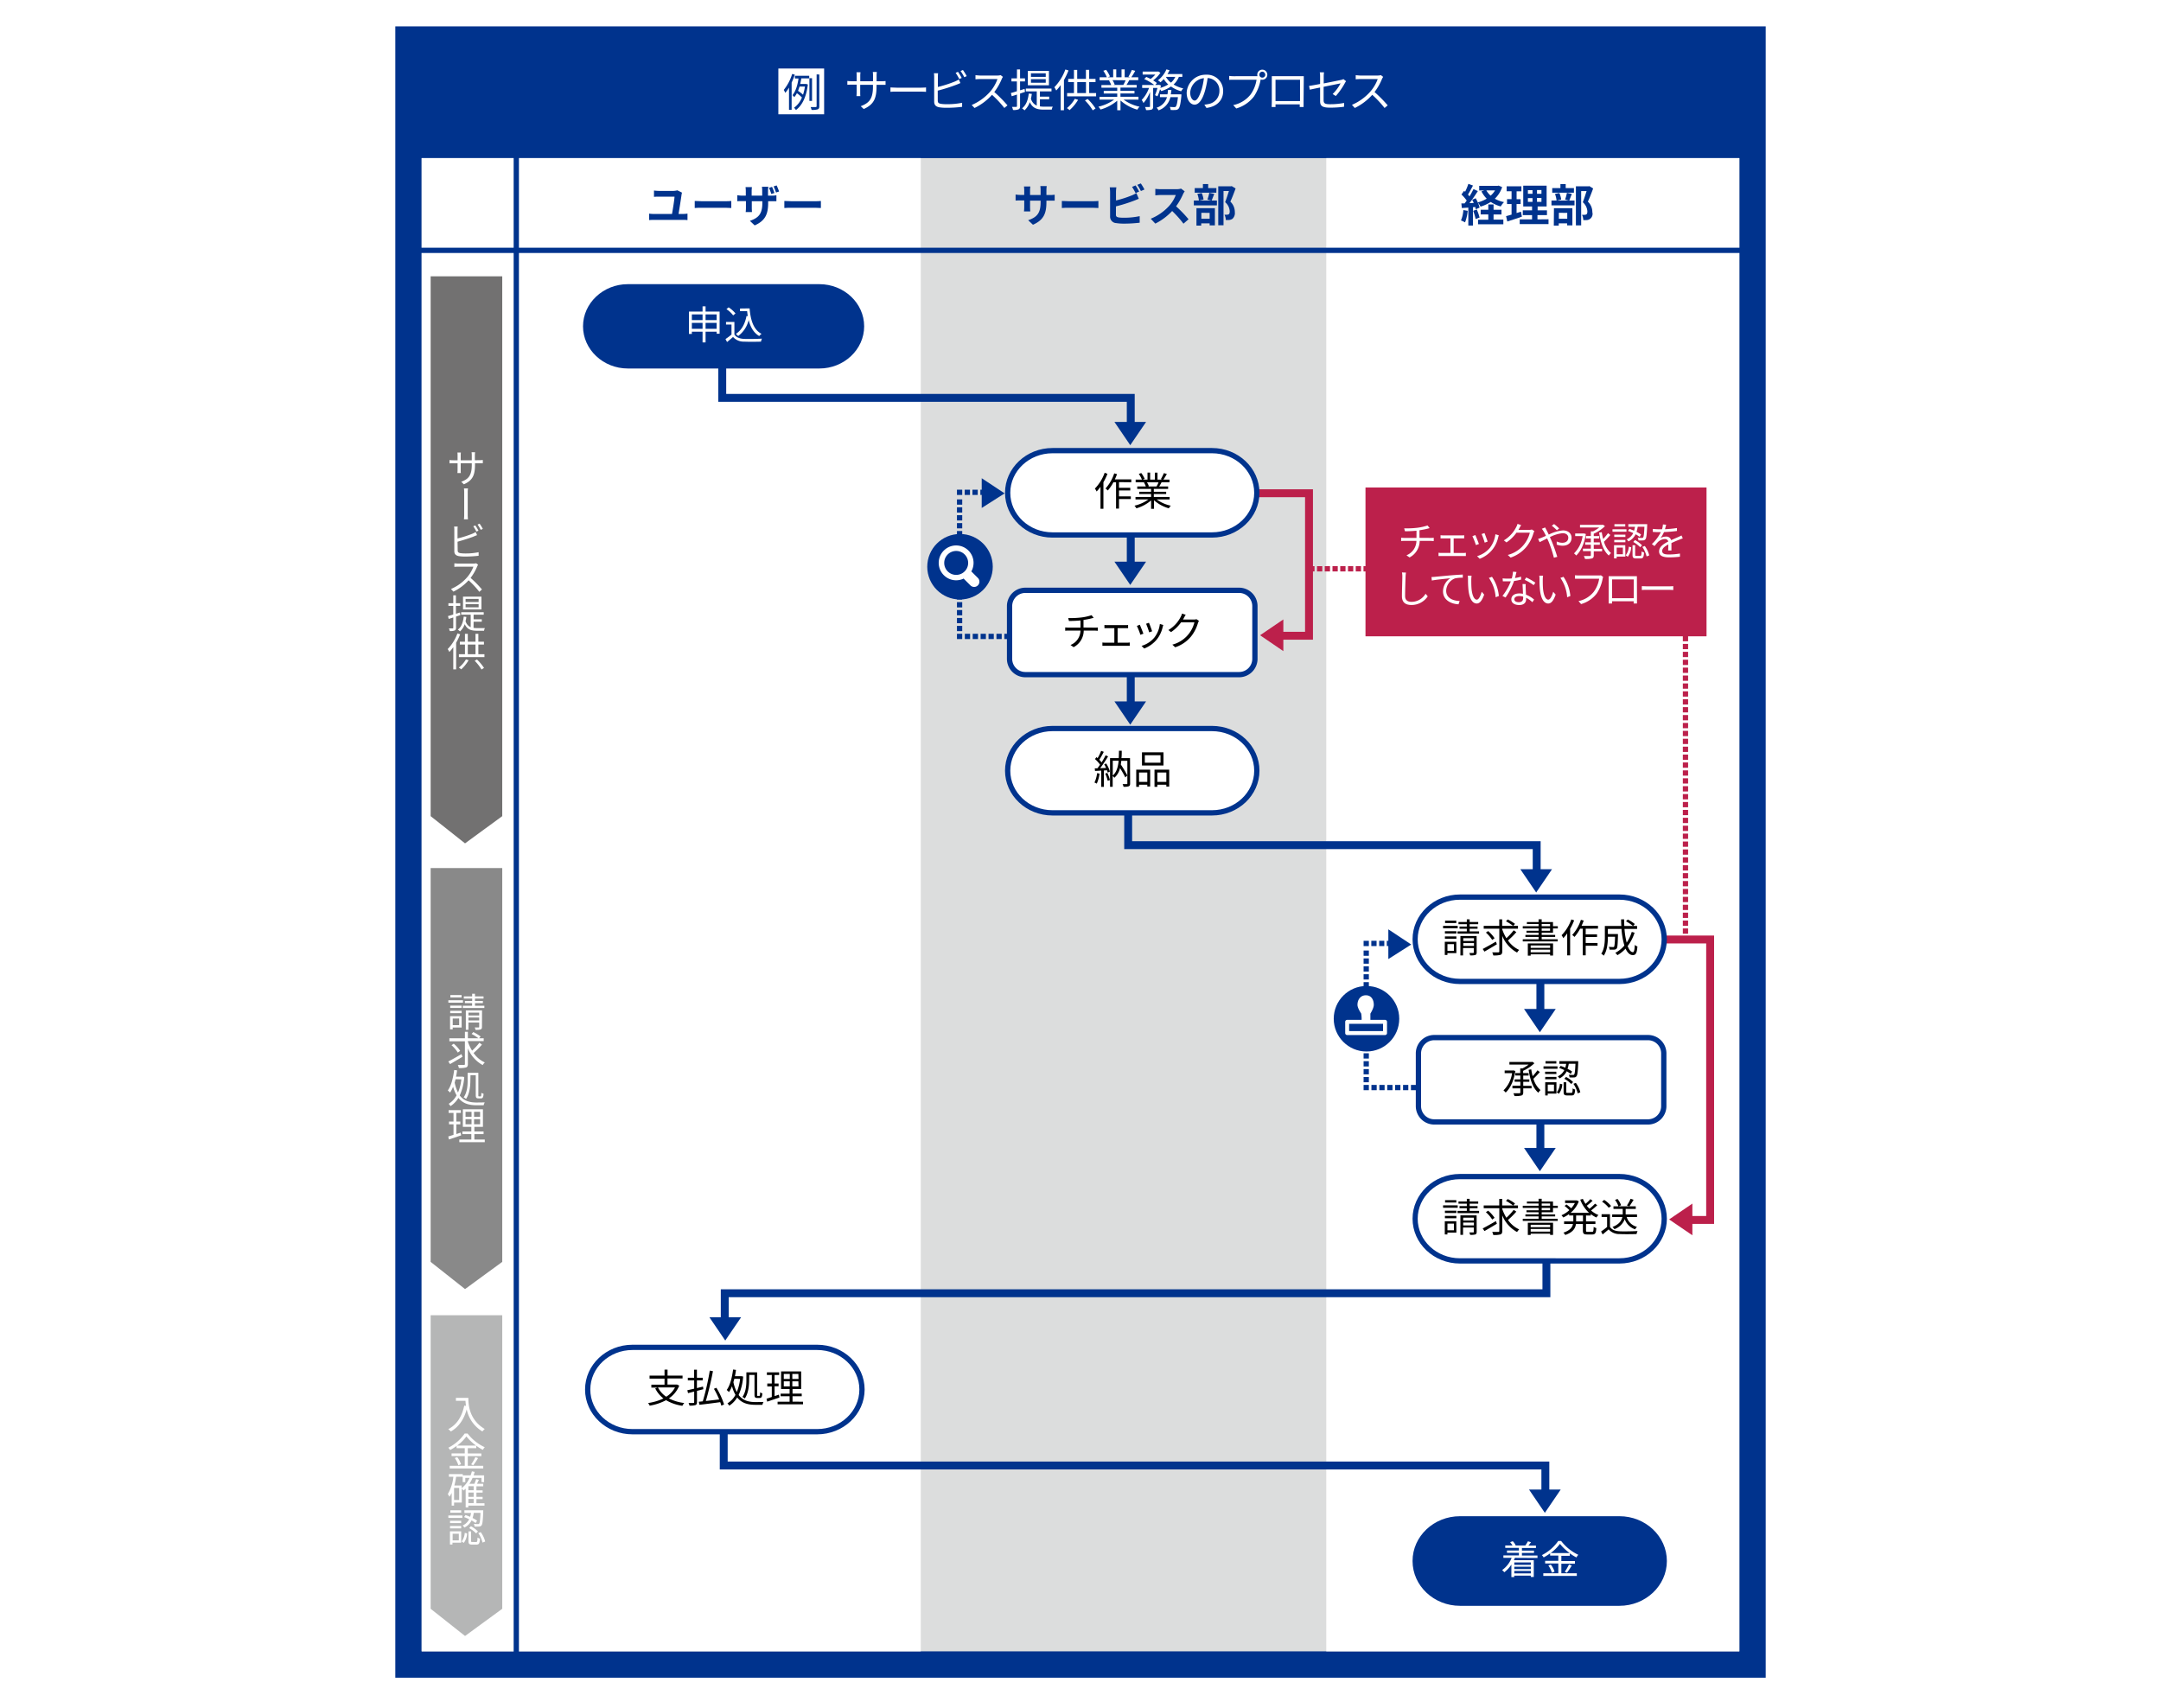 <svg xmlns="http://www.w3.org/2000/svg" width="820" height="648" viewBox="0 0 820 648"><defs><style>.cls-1{fill:#fff;}.cls-2{fill:#00338d;}.cls-3{fill:#dcdddd;}.cls-4{fill:#727171;}.cls-5{fill:#bc204b;}.cls-6{fill:#898989;}.cls-7{fill:#b5b6b6;}</style></defs><g id="レイヤー_2" data-name="レイヤー 2"><g id="レイヤー_1-2" data-name="レイヤー 1"><rect class="cls-1" width="820" height="648"/></g><g id="レイヤー_3" data-name="レイヤー 3"><rect class="cls-2" x="150" y="10" width="520" height="626.63"/><rect class="cls-3" x="126.69" y="93.31" width="566.63" height="500" transform="translate(753.31 -66.69) rotate(90)"/><path class="cls-1" d="M334.48,30.83a13.12,13.12,0,0,0,1.55-.08v1.43c-.17,0-.8,0-1.55,0h-1.87v.59c0,4.54-1,6.87-4.86,8.6l-1.14-1.07c3.1-1.19,4.64-2.65,4.64-7.41v-.71h-4.84v2.75c0,.63,0,1.38.07,1.55H325c0-.17.07-.9.07-1.55V32.13h-1.82c-.75,0-1.51,0-1.72.06V30.72a14,14,0,0,0,1.72.11h1.82V28.66a12,12,0,0,0-.07-1.24h1.51c0,.17-.08.64-.08,1.24v2.17h4.84V28.71a10.37,10.37,0,0,0-.08-1.39h1.53a11.68,11.68,0,0,0-.09,1.39v2.12Z"/><path class="cls-1" d="M337.88,33.18c.51,0,1.41.09,2.36.09h9.32c.85,0,1.46-.06,1.83-.09v1.67c-.34,0-1.05-.09-1.82-.09h-9.33c-.94,0-1.84,0-2.36.09Z"/><path class="cls-1" d="M355.84,38.14c0,.87.35,1.09,1.19,1.26a15.24,15.24,0,0,0,2.24.14,28.08,28.08,0,0,0,5.81-.54v1.54a47.71,47.71,0,0,1-5.88.36,17.79,17.79,0,0,1-2.72-.17c-1.31-.24-2-.83-2-2.21V29.17a7.87,7.87,0,0,0-.1-1.38h1.58a11.54,11.54,0,0,0-.08,1.38V33a46.91,46.91,0,0,0,6.46-2.07,11,11,0,0,0,1.49-.77l.6,1.36c-.48.21-1.09.48-1.6.66a64.1,64.1,0,0,1-7,2.21ZM364,30a19.48,19.48,0,0,0-1.38-2.37l.9-.37a24,24,0,0,1,1.4,2.31Zm1.39-3.44a22.38,22.38,0,0,1,1.43,2.32l-.92.42a17.2,17.2,0,0,0-1.41-2.35Z"/><path class="cls-1" d="M380.57,29.17a4.25,4.25,0,0,0-.43.75,21.85,21.85,0,0,1-2.85,5,50.33,50.33,0,0,1,5,5.06l-1.19,1a38.9,38.9,0,0,0-4.68-5,21.35,21.35,0,0,1-6.63,5l-1.08-1.14a19.53,19.53,0,0,0,7-5.05A14.93,14.93,0,0,0,378.49,30h-6.63c-.59,0-1.53.07-1.71.09V28.54c.23,0,1.2.12,1.71.12h6.56a4.73,4.73,0,0,0,1.28-.15Z"/><path class="cls-1" d="M388.94,34.88c-.61.22-1.24.41-1.87.63v4.76c0,.7-.15,1-.58,1.22a4.73,4.73,0,0,1-2.11.24,5.21,5.21,0,0,0-.37-1.17c.73,0,1.39,0,1.58,0s.3-.07.3-.33V35.88c-.69.24-1.36.45-2,.63l-.3-1.22c.63-.15,1.41-.39,2.27-.67V30.9H383.8V29.73h2.09V26.35h1.18v3.38h1.87V30.9h-1.87v3.35l1.71-.52Zm5.66,5.49a11.49,11.49,0,0,0,1.6.11c.4,0,2.72,0,3.28,0a3.62,3.62,0,0,0-.38,1.12h-3c-2.45,0-4.24-.46-5.34-2.84a7.68,7.68,0,0,1-2,3.11,6.62,6.62,0,0,0-.94-.76c1.52-1.19,2.26-3.1,2.54-5.61l1.17.13a15.91,15.91,0,0,1-.34,1.82,4,4,0,0,0,2.21,2.62V34.68h-4.15V33.61H399v1.07H394.6v2h3.52v1H394.6Zm3.42-8h-8V26.89h8Zm-1.21-4.56H391.2v1.35h5.61Zm0,2.23H391.2v1.36h5.61Z"/><path class="cls-1" d="M405.45,26.74a28.71,28.71,0,0,1-1.73,3.64V41.82h-1.24V32.28a16.9,16.9,0,0,1-1.69,2.06,9.31,9.31,0,0,0-.71-1.24,19,19,0,0,0,4.18-6.74Zm3.64,11.13a15.89,15.89,0,0,1-3.25,3.93,5.48,5.48,0,0,0-1-.78,11.84,11.84,0,0,0,3-3.52Zm6.83-2.56v1.24h-11V35.31h2.6V31.16h-2.19V29.93h2.19V26.52h1.23v3.41h3.31V26.5h1.23v3.43h2.41v1.23h-2.41v4.15Zm-7.15,0h3.31V31.16h-3.31Zm3.94,2.24a19.89,19.89,0,0,1,3,3.62l-1.07.7a18.87,18.87,0,0,0-2.95-3.76Z"/><path class="cls-1" d="M426.35,37.8a15.55,15.55,0,0,0,6.07,2.69,4.42,4.42,0,0,0-.85,1.12,16,16,0,0,1-6.39-3.48v3.7h-1.24V38.21a17,17,0,0,1-6.34,3.35,5.54,5.54,0,0,0-.82-1.07,16.44,16.44,0,0,0,6-2.69h-5.56V36.73h6.72V35.48h-5.12v-1h5.12V33.27h-6v-1h3.71a7.45,7.45,0,0,0-.84-1.7l.6-.12h-4.15V29.32H420a12.6,12.6,0,0,0-1.34-2.46l1.07-.36a12,12,0,0,1,1.45,2.5l-.87.32h2.09v-3h1.17v3h2v-3h1.19v3h2.05l-.62-.2a20,20,0,0,0,1.29-2.58l1.29.33a22.87,22.87,0,0,1-1.5,2.45h2.64v1.09h-3.4a21,21,0,0,1-1.06,1.82h3.86v1h-6.15v1.24h5.32v1h-5.32v1.25H432V37.8Zm-4.23-7.39a6.91,6.91,0,0,1,.85,1.7l-.55.12h4l-.17,0a15.34,15.34,0,0,0,.87-1.77Z"/><path class="cls-1" d="M438.28,36.1a17.41,17.41,0,0,0,.91-2.73h-1.63v7c0,.65-.13,1-.56,1.21a6.61,6.61,0,0,1-2.12.19,4.53,4.53,0,0,0-.39-1.16c.73,0,1.39,0,1.61,0s.27-.07.27-.26V34.92a13.56,13.56,0,0,1-2.48,4.18,7.23,7.23,0,0,0-.66-1.18A12.85,12.85,0,0,0,436,33.37H433.4V32.26H438A17.77,17.77,0,0,0,434.18,30l.78-.81c.53.22,1.11.49,1.65.78a11.8,11.8,0,0,0,1.78-1.68h-4.81V27.16h5.72l.22-.05.81.51a12.62,12.62,0,0,1-2.77,2.89,10.26,10.26,0,0,1,1.43,1l-.65.73h1.26l.19-.07.76.28c-.08.29-.17.59-.25.9a11.53,11.53,0,0,0,3-1.31A9.67,9.67,0,0,1,441.59,30a13.84,13.84,0,0,1-1.22,1.21,8.32,8.32,0,0,0-1-.73,10.34,10.34,0,0,0,3.23-4.15l1.21.33A15.86,15.86,0,0,1,443,28.1h5.64v1.07h-1.31a7.86,7.86,0,0,1-2,2.89A11.29,11.29,0,0,0,449,33.54a5.37,5.37,0,0,0-.8,1.09,12.36,12.36,0,0,1-3.86-1.81,13.35,13.35,0,0,1-3.71,1.74,4.89,4.89,0,0,0-.45-.67,14.4,14.4,0,0,1-1,2.66Zm10-.3s0,.34,0,.54c-.3,3.16-.63,4.46-1.12,4.95a1.51,1.51,0,0,1-1.06.44,15.16,15.16,0,0,1-1.88,0,3.63,3.63,0,0,0-.34-1.17c.73.07,1.41.09,1.68.09a.74.74,0,0,0,.58-.17c.32-.33.58-1.28.83-3.61h-2.85a6.9,6.9,0,0,1-4.51,5,3.84,3.84,0,0,0-.75-1,5.83,5.83,0,0,0,3.95-4h-2.66V35.8H443c.1-.55.17-1.11.22-1.68h1.27c-.05.57-.13,1.13-.23,1.68Zm-5.88-6.63a7.77,7.77,0,0,0,1.92,2.19,6.28,6.28,0,0,0,1.65-2.19Z"/><path class="cls-1" d="M457,39.71a10.32,10.32,0,0,0,1.44-.21,5,5,0,0,0,4.27-5,4.66,4.66,0,0,0-4.47-4.88,35.12,35.12,0,0,1-1,4.85c-1,3.45-2.38,5.24-3.95,5.24s-3-1.74-3-4.51a7.2,7.2,0,0,1,7.38-6.85,6.11,6.11,0,0,1,6.46,6.19c0,3.53-2.33,5.9-6.34,6.42Zm-1.11-5.51a26.83,26.83,0,0,0,.94-4.54,5.87,5.87,0,0,0-5.2,5.44c0,2.13,1,3.06,1.71,3.06S455,37,455.85,34.2Z"/><path class="cls-1" d="M476.59,28.9a5.53,5.53,0,0,0,.56,0,2,2,0,0,1-.08-.54,1.91,1.91,0,1,1,1.9,1.9,2,2,0,0,1-.64-.1l0,.19a16.88,16.88,0,0,1-2.53,6.27,13,13,0,0,1-6.7,4.54l-1.15-1.28a11.25,11.25,0,0,0,6.63-4.08,12.92,12.92,0,0,0,2.22-5.54h-8.7c-.66,0-1.26,0-1.68.05v-1.5a14.28,14.28,0,0,0,1.7.11Zm3.5-.56A1.14,1.14,0,0,0,479,27.2a1.13,1.13,0,1,0,1.12,1.14Z"/><path class="cls-1" d="M494.65,38.6c0,.55,0,1.86,0,2h-1.46c0-.12,0-.51,0-1H484c0,.45,0,.85,0,1h-1.46c0-.2.05-1.46.05-2V30.22c0-.39,0-.91,0-1.32l1.51,0h9.13c.37,0,1,0,1.49,0,0,.42,0,.9,0,1.32ZM484,30.27v8.08h9.3V30.27Z"/><path class="cls-1" d="M505.68,35.68a16,16,0,0,0,3-4.05c-.29.07-3.42.7-6.43,1.31V38c0,1.18.43,1.55,2.47,1.55a27.53,27.53,0,0,0,5.3-.49L510,40.51a39.92,39.92,0,0,1-5.34.34c-3.16,0-3.74-.82-3.74-2.5V33.21c-1.72.35-3.23.67-3.91.82l-.28-1.43c.77-.1,2.39-.39,4.19-.73V29a10.15,10.15,0,0,0-.12-1.56h1.61a10.25,10.25,0,0,0-.12,1.56v2.66c2.89-.56,5.87-1.18,6.58-1.33a3.1,3.1,0,0,0,.9-.31l1,.79c-.12.17-.31.46-.43.68a25.64,25.64,0,0,1-3.47,4.94Z"/><path class="cls-1" d="M524.85,29.17a6,6,0,0,0-.43.75,21.12,21.12,0,0,1-2.85,5,49.27,49.27,0,0,1,5,5.06l-1.19,1a39.49,39.49,0,0,0-4.67-5,21.59,21.59,0,0,1-6.63,5L513,39.78a19.44,19.44,0,0,0,7-5.05A15.16,15.16,0,0,0,522.78,30h-6.63c-.6,0-1.53.07-1.72.09V28.54c.24,0,1.21.12,1.72.12h6.56a4.7,4.7,0,0,0,1.27-.15Z"/><rect class="cls-1" x="295.35" y="26" width="17.37" height="17.37"/><path class="cls-2" d="M301.59,28.33a24.59,24.59,0,0,1-1.2,3V41.68h-1V33.24a15.56,15.56,0,0,1-1.41,2,7.47,7.47,0,0,0-.58-1.12,18,18,0,0,0,3.19-6.06Zm.06.42h5.41v1h-3c-.12.69-.26,1.39-.42,2.11h2.07l.19,0,.65.2c-.59,4.84-2.24,8-4.53,9.69a3.54,3.54,0,0,0-.72-.86,8.88,8.88,0,0,0,3-3.9,14.06,14.06,0,0,0-1.92-1.62,8,8,0,0,1-1,1.5,4.8,4.8,0,0,0-.67-.76c1.32-1.58,2-4.16,2.28-6.33h-1.35Zm1.74,4.1q-.25.82-.57,1.62a13.46,13.46,0,0,1,1.89,1.47,18,18,0,0,0,.72-3.09Zm4.74,5.43h-1v-8.6h1Zm2.76-10V40.29c0,.69-.15,1-.6,1.2a7.08,7.08,0,0,1-2.34.21,4.72,4.72,0,0,0-.36-1.08c.9,0,1.69,0,1.93,0s.35-.09.35-.34V28.23Z"/><rect class="cls-1" x="-28.62" y="248.62" width="566.63" height="189.4" transform="translate(598.01 88.61) rotate(90)"/><rect class="cls-1" x="298.31" y="264.94" width="566.63" height="156.74" transform="translate(924.94 -238.32) rotate(90)"/><rect class="cls-2" x="541.39" y="411.69" width="1" height="2"/><path class="cls-2" d="M540.39,413.69h-2v-2h2Zm-3,0h-2v-2h2Zm-3,0h-2v-2h2Zm-3,0h-2v-2h2Zm-3,0h-2v-2h2Zm-3,0h-2v-2h2Zm-3,0h-2v-2h2Z"/><rect class="cls-2" x="517.42" y="411.69" width="2" height="2"/><path class="cls-2" d="M519.42,410.68h-2v-2h2Zm0-3h-2v-2h2Zm0-3h-2v-2h2Zm0-3h-2v-2h2Zm0-3h-2v-2h2Zm0-3h-2v-2h2Zm0-3h-2v-2h2Zm0-3h-2v-2h2Zm0-3h-2v-2h2Zm0-3h-2v-2h2Zm0-3h-2v-2h2Zm0-3h-2v-2h2Zm0-3h-2v-2h2Zm0-3h-2v-2h2Zm0-3h-2v-2h2Zm0-3h-2v-2h2Zm0-3h-2v-2h2Z"/><rect class="cls-2" x="517.42" y="357.01" width="2" height="2"/><path class="cls-2" d="M528.22,359h-2v-2h2Zm-2.94,0h-1.95v-2h1.95Zm-2.93,0h-2v-2h2Z"/><rect class="cls-2" x="529.19" y="357.01" width="1" height="2"/><polygon class="cls-2" points="526.81 352.65 526.81 363.93 535.5 358.41 526.81 352.65"/><rect class="cls-2" x="387.1" y="240.5" width="1" height="2"/><path class="cls-2" d="M386.1,242.5h-2v-2h2Zm-3,0h-2v-2h2Zm-3,0h-2v-2h2Zm-3,0h-2v-2h2Zm-3,0h-2v-2h2Zm-3,0h-2v-2h2Zm-3,0h-2v-2h2Z"/><rect class="cls-2" x="363.12" y="240.5" width="2" height="2"/><path class="cls-2" d="M365.12,239.49h-2v-2h2Zm0-3h-2v-2h2Zm0-3h-2v-2h2Zm0-3h-2v-2h2Zm0-3h-2v-2h2Zm0-3h-2v-2h2Zm0-3h-2v-2h2Zm0-3h-2v-2h2Zm0-3h-2v-2h2Zm0-3h-2v-2h2Zm0-3h-2v-2h2Zm0-3h-2v-2h2Zm0-3h-2v-2h2Zm0-3h-2v-2h2Zm0-3h-2v-2h2Zm0-3h-2v-2h2Zm0-3h-2v-2h2Z"/><rect class="cls-2" x="363.12" y="185.82" width="2" height="2"/><path class="cls-2" d="M373.92,187.82H372v-2h1.95Zm-2.93,0H369v-2H371Zm-2.93,0h-2v-2h2Z"/><rect class="cls-2" x="374.9" y="185.82" width="1" height="2"/><polygon class="cls-2" points="372.52 181.47 372.52 192.75 381.21 187.22 372.52 181.47"/><polygon class="cls-4" points="190.58 309.7 176.46 320.03 163.41 309.7 163.41 104.85 190.58 104.85 190.58 309.7"/><rect class="cls-5" x="518.14" y="184.99" width="129.41" height="56.47"/><path class="cls-1" d="M542.85,204.12c.33,0,.87,0,1.19-.06v1.25c-.33,0-.78-.06-1.16-.06H538.7a7.12,7.12,0,0,1-3.84,6.28l-1.17-.82a6,6,0,0,0,3.78-5.46H533c-.48,0-1,0-1.33.06v-1.25c.33,0,.85.06,1.3.06h4.52v-2.73c-1.52.15-3.21.2-4.37.21l-.3-1.11a35.38,35.38,0,0,0,5-.22,21,21,0,0,0,3.87-.87l.8,1-.86.23c-.73.19-1.89.42-3,.58v2.88Z"/><path class="cls-1" d="M555.23,209.84a6.14,6.14,0,0,0,1-.08V211c-.3,0-.76,0-1,0h-8.3c-.33,0-.72,0-1.08,0v-1.26a8.09,8.09,0,0,0,1.08.08h3.45v-5.52h-2.76c-.24,0-.72,0-1,0v-1.2a7.73,7.73,0,0,0,1,.06h6.9c.38,0,.75,0,1.07-.06v1.2c-.33,0-.72,0-1.07,0H551.6v5.52Z"/><path class="cls-1" d="M561.18,206.42l-1.14.42a26.48,26.48,0,0,0-1.33-3.38l1.11-.43C560.12,203.67,560.9,205.64,561.18,206.42Zm7.55-3.3c-.11.31-.17.55-.23.75a11.67,11.67,0,0,1-2.13,4.6,11.47,11.47,0,0,1-4.89,3.57l-1-1a9.91,9.91,0,0,0,4.88-3.18,10.36,10.36,0,0,0,2.07-5.13Zm-4.25,2.4-1.11.39a26.58,26.58,0,0,0-1.17-3.26l1.1-.37C563.55,202.88,564.29,204.86,564.48,205.52Z"/><path class="cls-1" d="M582.23,201.54a6.47,6.47,0,0,0-.36.8,14.64,14.64,0,0,1-2.66,5.16,13.2,13.2,0,0,1-6,4.08l-1.08-1a11.56,11.56,0,0,0,8.37-8.44h-5.07a15,15,0,0,1-3.79,3.69l-1-.78a12.22,12.22,0,0,0,4.71-5.07,4.48,4.48,0,0,0,.47-1.19l1.39.47c-.25.39-.52.88-.67,1.17s-.23.42-.36.63h4.08a2.85,2.85,0,0,0,1-.14Z"/><path class="cls-1" d="M586.31,200.15c.12.24.37.72.52,1,.26.5.56,1.1.86,1.71a15,15,0,0,1,5.34-1.59c2.05,0,3.31,1.19,3.31,2.81s-1.09,3-3.42,3a6.7,6.7,0,0,1-2.22-.42l0-1.2a4.89,4.89,0,0,0,2.1.5c1.63,0,2.29-.89,2.29-1.94,0-.9-.69-1.69-2.16-1.69a13.34,13.34,0,0,0-4.83,1.5c.2.4.39.82.57,1.23.81,1.83,1.74,4.6,2.25,6.24l-1.29.34a44.22,44.22,0,0,0-2-6.09c-.18-.42-.38-.84-.56-1.23-1.14.56-2.17,1.1-2.85,1.4l-.58-1.23c.43-.12,1-.3,1.23-.41.49-.19,1.09-.46,1.74-.75a17,17,0,0,0-.84-1.63,8.9,8.9,0,0,0-.72-1.05Zm4.45,1.06a17.33,17.33,0,0,0-1.93-1.72l.87-.63a17.22,17.22,0,0,1,1.93,1.68Z"/><path class="cls-1" d="M601.76,202.64c-.57,3.75-2,6.63-3.67,8.16a4.24,4.24,0,0,0-.83-.81,11.51,11.51,0,0,0,3.27-6.56h-2.82v-1h3.17l.19,0Zm3,5.61h3.16v.94h-3.16v1.53c0,.69-.17,1-.68,1.19a9.5,9.5,0,0,1-2.65.19A4.68,4.68,0,0,0,601,211c1,0,2,0,2.28,0s.37-.09.37-.34v-1.52h-3v-.94h3v-1.5h-2.16v-.92h2.16v-1.45h-1.86v-.93h1.86v-1.76h.83a13.53,13.53,0,0,0,2.35-1.47h-7.29v-1H608l.26-.06.76.56a15.21,15.21,0,0,1-4.27,2.86v.89h2.08v.93h-2.08v1.45h2.31v.92h-2.31Zm6.3-5.24a34.68,34.68,0,0,1-2.43,2.55,8.8,8.8,0,0,0,2.68,4.31,4.4,4.4,0,0,0-.82.94c-2.06-1.72-3.12-4.93-3.69-8.7l1-.16a23.56,23.56,0,0,0,.53,2.58,20.14,20.14,0,0,0,1.84-2.22Z"/><path class="cls-1" d="M617.17,201.77h-5.31v-.92h5.31Zm-.41,9.43h-3.31v.69h-1v-5h4.26Zm0-7.44h-4.23v-.88h4.23Zm-4.23,1.1h4.23v.9h-4.23Zm4.18-5.07h-4.11v-.9h4.11Zm-3.25,8v2.52h2.35v-2.52Zm3.42,2.94a6.07,6.07,0,0,0,1.18-3.28l.9.22a6.43,6.43,0,0,1-1.27,3.59Zm5.31-7a16.18,16.18,0,0,0-1.55-1,5.85,5.85,0,0,1-2.73,2.72,3.22,3.22,0,0,0-.66-.78,5.05,5.05,0,0,0,2.49-2.39,19.3,19.3,0,0,0-2-.81l.56-.78c.55.18,1.15.44,1.75.69a11,11,0,0,0,.35-1.48h-2.52v-1h7.15s0,.33,0,.46c-.14,3.53-.29,4.83-.66,5.27a1.07,1.07,0,0,1-.89.43,14.69,14.69,0,0,1-1.75,0,2.44,2.44,0,0,0-.29-1c.68.06,1.31.06,1.55.06s.39,0,.48-.15c.25-.27.39-1.32.51-4.09h-2.54a11.54,11.54,0,0,1-.46,1.93,17.07,17.07,0,0,1,1.72,1Zm.21,7.2c.39,0,.46-.21.51-1.71a2.58,2.58,0,0,0,.93.44c-.11,1.8-.38,2.25-1.32,2.25h-1.67c-1.11,0-1.38-.3-1.38-1.41v-3.6h1v3.6c0,.37.06.43.49.43Zm-2-6a10.6,10.6,0,0,1,2.67,2l-.69.73a11.78,11.78,0,0,0-2.63-2Zm3.72,2.25a10.21,10.21,0,0,1,1.69,3.57l-1,.4a11.25,11.25,0,0,0-1.62-3.61Z"/><path class="cls-1" d="M633,208.89c0-.57.06-1.53.06-2.31-1.38.75-2.34,1.52-2.34,2.49,0,1.17,1.16,1.34,2.69,1.34a26.89,26.89,0,0,0,4.05-.36l0,1.21a37.14,37.14,0,0,1-4.07.24c-2.13,0-3.84-.45-3.84-2.26s1.77-2.87,3.5-3.77a1.26,1.26,0,0,0-1.34-.91,4,4,0,0,0-2.56,1.09c-.42.41-.84,1-1.35,1.56l-1-.76a15.81,15.81,0,0,0,3.42-4.53h-.62c-.63,0-1.63,0-2.44-.09V200.7c.79.09,1.83.15,2.5.15h1A8.05,8.05,0,0,0,631,199l1.23.11c-.1.42-.24,1-.45,1.71a41,41,0,0,0,4.55-.45l0,1.11a47.22,47.22,0,0,1-4.92.42,10.76,10.76,0,0,1-1.33,2.28,4.15,4.15,0,0,1,2.05-.56,1.88,1.88,0,0,1,2,1.35c1-.48,1.92-.84,2.7-1.2.45-.19.81-.37,1.23-.58l.48,1.12c-.38.11-.92.32-1.31.47-.84.33-1.9.76-3,1.29,0,.85,0,2.11,0,2.83Z"/><path class="cls-1" d="M533.5,217.28a14.84,14.84,0,0,0-.15,1.48c-.06,1.68-.18,5.19-.18,7.41,0,1.64,1.05,2.21,2.43,2.21a6.21,6.21,0,0,0,5.34-3.08l.82,1a7.38,7.38,0,0,1-6.19,3.27c-2.13,0-3.6-.9-3.6-3.32,0-2.2.15-5.95.15-7.53a7.65,7.65,0,0,0-.14-1.5Z"/><path class="cls-1" d="M544.55,218.88c1-.09,3.78-.37,6.51-.6,1.62-.13,3-.21,4-.25v1.2a12.09,12.09,0,0,0-2.91.24,5.16,5.16,0,0,0-3.39,4.68c0,2.91,2.7,3.82,5.11,3.91l-.43,1.25c-2.75-.11-5.88-1.58-5.88-4.89a6,6,0,0,1,2.76-5c-1.31.15-5.36.54-7,.87l-.14-1.32C543.8,218.94,544.27,218.91,544.55,218.88Z"/><path class="cls-1" d="M558.28,219.92c0,.93,0,2.29.1,3.51.24,2.49,1,4.12,2,4.12.77,0,1.46-1.53,1.85-3l.94,1.08c-.88,2.52-1.8,3.38-2.82,3.38-1.39,0-2.74-1.4-3.15-5.25a39.16,39.16,0,0,1-.16-4,8.45,8.45,0,0,0-.09-1.32l1.44,0A13.31,13.31,0,0,0,558.28,219.92Zm10.47,6.24-1.22.48a14.64,14.64,0,0,0-2.56-7.35l1.17-.41A15.36,15.36,0,0,1,568.75,226.16Z"/><path class="cls-1" d="M577.2,219.92a18.37,18.37,0,0,1-2.68.54,26.93,26.93,0,0,1-3.24,6.28l-1.17-.6a21.6,21.6,0,0,0,3.18-5.55c-.44,0-.87,0-1.31,0s-1.17,0-1.72,0l-.09-1.12a14.85,14.85,0,0,0,1.83.1c.52,0,1.08,0,1.65-.07a12.53,12.53,0,0,0,.46-2.57l1.34.12c-.16.54-.35,1.44-.59,2.3a15.19,15.19,0,0,0,2.31-.54Zm1.74,1.72a14.49,14.49,0,0,0,0,1.61c0,.54.07,1.51.1,2.41a10.15,10.15,0,0,1,3.08,1.86l-.65,1a10.14,10.14,0,0,0-2.38-1.69c0,.22,0,.43,0,.6,0,1.18-.78,2.16-2.61,2.16-1.63,0-3-.68-3-2.15s1.29-2.25,3-2.25a7,7,0,0,1,1.41.14c0-1.22-.12-2.67-.15-3.71Zm-1,4.76a5.28,5.28,0,0,0-1.5-.21c-1.1,0-1.82.49-1.82,1.17s.56,1.15,1.71,1.15,1.62-.67,1.62-1.41C578,226.91,578,226.67,577.94,226.4Zm4-4.35a17.74,17.74,0,0,0-3.39-2l.58-.93a22.23,22.23,0,0,1,3.48,2Z"/><path class="cls-1" d="M585.41,219.92c0,.93,0,2.29.1,3.51.24,2.49,1,4.12,2,4.12.77,0,1.46-1.53,1.85-3l.94,1.08c-.88,2.52-1.8,3.38-2.82,3.38-1.39,0-2.74-1.4-3.15-5.25a39.16,39.16,0,0,1-.16-4,8.45,8.45,0,0,0-.09-1.32l1.44,0A13.31,13.31,0,0,0,585.41,219.92Zm10.47,6.24-1.22.48a14.64,14.64,0,0,0-2.56-7.35l1.17-.41A15.36,15.36,0,0,1,595.88,226.16Z"/><path class="cls-1" d="M608.33,218.94a3.51,3.51,0,0,0-.22.75,14.85,14.85,0,0,1-2.24,5.54,11.47,11.47,0,0,1-5.91,4l-1-1.13a10,10,0,0,0,5.85-3.61,11.26,11.26,0,0,0,2-4.89h-7.67c-.6,0-1.11,0-1.5,0v-1.32a13.91,13.91,0,0,0,1.5.09h7.53a3.33,3.33,0,0,0,.8-.07Z"/><path class="cls-1" d="M621.16,227.21c0,.48,0,1.63,0,1.8H619.9c0-.11,0-.45,0-.86h-8.19c0,.39,0,.75,0,.86h-1.29c0-.18,0-1.29,0-1.82v-7.38c0-.34,0-.81,0-1.17l1.33,0h8.06c.33,0,.87,0,1.32,0,0,.38,0,.8,0,1.17Zm-9.44-7.35V227h8.21v-7.12Z"/><path class="cls-1" d="M623,222.42c.45,0,1.25.08,2.09.08h8.22c.75,0,1.29-.05,1.62-.08v1.47c-.3,0-.93-.07-1.61-.07h-8.23c-.83,0-1.62,0-2.09.07Z"/><polygon class="cls-2" points="430.57 160.1 430.57 149.47 275.56 149.47 275.56 118.55 272.56 118.55 272.56 152.47 427.57 152.47 427.57 160.1 422.87 160.1 428.88 168.93 434.89 160.1 430.57 160.1"/><polygon class="cls-2" points="584.6 329.84 584.6 319.21 429.59 319.21 429.59 301.4 426.59 301.4 426.59 322.21 581.6 322.21 581.6 329.84 576.9 329.84 582.91 338.67 588.92 329.84 584.6 329.84"/><polygon class="cls-2" points="273.51 499.86 273.51 489.24 585.29 489.24 585.29 471.42 588.29 471.42 588.29 492.24 276.51 492.24 276.51 499.86 281.22 499.86 275.2 508.69 269.19 499.86 273.51 499.86"/><polygon class="cls-2" points="587.89 565.23 587.89 554.61 276.12 554.61 276.12 536.79 273.12 536.79 273.12 557.61 584.89 557.61 584.89 565.23 580.19 565.23 586.2 574.07 592.22 565.23 587.89 565.23"/><path class="cls-2" d="M327.91,123.83c0,8.8-7.65,16-17,16H238.23c-9.35,0-17-7.2-17-16s7.65-16,17-16h72.68C320.26,107.83,327.91,115,327.91,123.83Z"/><path class="cls-2" d="M259.29,81.19a13.62,13.62,0,0,0,1.58-.13v2.46a12.75,12.75,0,0,0-1.58-.08H248a14.32,14.32,0,0,0-1.69.08V81.06a12.25,12.25,0,0,0,1.69.13h7c.32-1.85.92-5.46.95-6.56h-5.87c-.67,0-1.3,0-1.92.07V72.3a17,17,0,0,0,1.91.14h5.37a6.54,6.54,0,0,0,1.58-.22l1.77.88c-.07.24-.15.63-.17.76-.21,1.55-.82,5.43-1.14,7.33Z"/><path class="cls-2" d="M263.62,76.26c.61,0,1.85.1,2.74.1h9.13c.78,0,1.54-.06,2-.1v2.67c-.41,0-1.28-.08-2-.08h-9.13c-1,0-2.11,0-2.74.08Z"/><path class="cls-2" d="M292.74,74.24a9.3,9.3,0,0,0,1.87-.14v2.26c-.37,0-1,0-1.85,0h-1.28v.56c0,4.22-1,6.79-5.11,8.61l-1.82-1.72c3.28-1.16,4.72-2.62,4.72-6.8v-.65h-4v2.31c0,.77.05,1.45.06,1.79h-2.38a14,14,0,0,0,.1-1.79V76.31h-1.44c-.85,0-1.46,0-1.84.07V74.07a10.93,10.93,0,0,0,1.84.17H283v-1.7a12.44,12.44,0,0,0-.1-1.53h2.42a12.38,12.38,0,0,0-.1,1.55v1.68h4v-1.8a11.14,11.14,0,0,0-.1-1.57h2.43a10.64,10.64,0,0,0-.12,1.57v1.8Zm-.07-.63a21.7,21.7,0,0,0-.86-2.33l1.14-.37a17.69,17.69,0,0,1,.9,2.33Zm1.79-.56a15,15,0,0,0-.92-2.31l1.16-.38c.32.68.71,1.67.93,2.31Z"/><path class="cls-2" d="M297.62,76.26c.61,0,1.85.1,2.74.1h9.13c.78,0,1.54-.06,2-.1v2.67c-.41,0-1.28-.08-2-.08h-9.13c-1,0-2.11,0-2.74.08Z"/><path class="cls-2" d="M398.33,74a10.53,10.53,0,0,0,1.87-.12v2.26c-.37,0-1,0-1.87,0h-1.26v.56c0,4.21-1,6.78-5.11,8.58l-1.82-1.71c3.28-1.14,4.72-2.62,4.72-6.79v-.64h-4v2.31c0,.75.06,1.44.07,1.78h-2.38a14,14,0,0,0,.1-1.78V76.06h-1.44c-.85,0-1.46,0-1.84.07V73.81a11.24,11.24,0,0,0,1.84.16h1.44V72.28a12.75,12.75,0,0,0-.1-1.53h2.42a10.5,10.5,0,0,0-.11,1.55V74h4V72.18a11.42,11.42,0,0,0-.1-1.58h2.42a12.84,12.84,0,0,0-.11,1.58V74Z"/><path class="cls-2" d="M402.92,76.26c.61,0,1.85.1,2.74.1h9.13c.78,0,1.54-.06,2-.1v2.67c-.41,0-1.28-.08-2-.08h-9.13c-1,0-2.11,0-2.74.08Z"/><path class="cls-2" d="M423.44,81.45c0,.73.34.91,1.11,1.07a15.48,15.48,0,0,0,2,.1,28.27,28.27,0,0,0,5.91-.6v2.49a49.92,49.92,0,0,1-6.05.35,18.55,18.55,0,0,1-2.85-.2,2.43,2.43,0,0,1-2.33-2.53V72.86a13.58,13.58,0,0,0-.14-1.77h2.52a12.37,12.37,0,0,0-.14,1.77v3.21a43,43,0,0,0,5.88-1.88,11.41,11.41,0,0,0,1.86-.92l.91,2.16c-.66.27-1.42.59-2,.8a57.4,57.4,0,0,1-6.66,2.07Zm7.45-8.18a18.86,18.86,0,0,0-1.33-2.35l1.34-.56a25.55,25.55,0,0,1,1.36,2.33Zm2-3.67a21.29,21.29,0,0,1,1.38,2.31l-1.35.58a17.78,17.78,0,0,0-1.37-2.35Z"/><path class="cls-2" d="M449.54,72.61a6.85,6.85,0,0,0-.6,1,25,25,0,0,1-2.67,4.68A46.92,46.92,0,0,1,451,83.2l-1.93,1.68a39.3,39.3,0,0,0-4.29-4.81,22.52,22.52,0,0,1-6.39,4.78L436.65,83a19.23,19.23,0,0,0,7-4.88A13.13,13.13,0,0,0,446.15,74h-5.76c-.71,0-1.65.1-2,.12V71.67a18.56,18.56,0,0,0,2,.12h6a6.11,6.11,0,0,0,1.77-.22Z"/><path class="cls-2" d="M460.76,73.58c-.38.93-.72,1.87-1,2.51h2v1.84H453V76.09h1.93a10.53,10.53,0,0,0-.59-2.51l1.65-.34a8.78,8.78,0,0,1,.7,2.48l-1.6.37h4.52l-1.45-.35a16.77,16.77,0,0,0,.7-2.57Zm.78-.46h-8.2V71.37h3.11V69.85h2v1.52h3.13ZM454,79h7v6.53h-2v-.78h-3.19v.85H454Zm1.86,1.75V83H459V80.78Zm13-9.24c-.6,1.65-1.34,3.6-2,5a5.42,5.42,0,0,1,1.7,4,2.92,2.92,0,0,1-.92,2.54,2.87,2.87,0,0,1-1.16.42,8.56,8.56,0,0,1-1.36,0,4.62,4.62,0,0,0-.49-2,6.47,6.47,0,0,0,.95,0,1.67,1.67,0,0,0,.63-.14c.31-.18.41-.58.41-1.15a4.86,4.86,0,0,0-1.74-3.47c.5-1.21,1-2.94,1.45-4.23h-2.06v13h-2V70.7h4.8l.3-.08Z"/><path class="cls-2" d="M556.92,80a15.69,15.69,0,0,1-1,4.38,10.57,10.57,0,0,0-1.55-.73,12.22,12.22,0,0,0,.91-3.94ZM570,71a10.93,10.93,0,0,1-2.78,4.41,12.37,12.37,0,0,0,3.49,1.29,7.72,7.72,0,0,0-1.24,1.63,12.27,12.27,0,0,1-3.79-1.7,15.44,15.44,0,0,1-3.88,1.78,8.3,8.3,0,0,0-1.07-1.63,10.12,10.12,0,0,1,.7,2l-1.43.64a8.42,8.42,0,0,0-.22-.86l-.87.07v6.95h-1.75V78.79l-2.46.15-.18-1.75,1.23,0c.25-.33.53-.7.8-1.09a16.39,16.39,0,0,0-2-2.3l1-1.38.39.34a21.5,21.5,0,0,0,1.24-3l1.75.65c-.61,1.15-1.29,2.46-1.9,3.41.22.24.41.48.58.68a30.11,30.11,0,0,0,1.51-2.75l1.65.76c-.94,1.48-2.11,3.2-3.18,4.58l1.63-.07c-.18-.43-.39-.85-.59-1.22l1.34-.57c.27.48.54,1,.78,1.57a13,13,0,0,0,3.39-1.41,11,11,0,0,1-2-2.77l1.09-.36h-1.94V70.52h7l.35-.09Zm-9.63,8.5a18.64,18.64,0,0,1,1.06,3.06l-1.5.55A20.14,20.14,0,0,0,559,80Zm6.36,3.83h3.72v1.77h-9.6V83.37h3.89v-2h-2.89V79.59h2.89v-2h2v2h3v1.79h-3ZM564,72.25a7.67,7.67,0,0,0,1.63,2,8.48,8.48,0,0,0,1.67-2Z"/><path class="cls-2" d="M577.49,82.21c-1.87.66-3.91,1.31-5.54,1.84L571.49,82c.6-.15,1.29-.34,2.08-.56v-4h-1.72V75.58h1.72v-3H571.7V70.7h5.6v1.89h-1.82v3H577v1.85h-1.53v3.4c.57-.16,1.13-.33,1.67-.52Zm10.1,1v1.83H576.66V83.25h4.69V81.63h-3.52V79.82h3.52V78.35H578v-7.9h8.87v7.9h-3.41v1.47H587v1.81h-3.6v1.62Zm-7.82-9.67h1.75V72.16h-1.75Zm0,3.06h1.75V75.17h-1.75Zm5.14-4.48h-1.69v1.42h1.69Zm0,3h-1.69v1.47h1.69Z"/><path class="cls-2" d="M596.45,73.58c-.38.93-.72,1.87-1,2.51h2v1.84h-8.74V76.09h1.94a11.09,11.09,0,0,0-.6-2.51l1.65-.34a8.46,8.46,0,0,1,.7,2.48l-1.6.37h4.52l-1.44-.35a18,18,0,0,0,.69-2.57Zm.78-.46H589V71.37h3.11V69.85h2v1.52h3.13ZM589.65,79h7v6.53h-2v-.78h-3.18v.85h-1.87Zm1.87,1.75V83h3.18V80.78Zm13-9.24c-.59,1.65-1.34,3.6-2,5a5.42,5.42,0,0,1,1.7,4,2.36,2.36,0,0,1-2.07,3,8.72,8.72,0,0,1-1.37,0,4.62,4.62,0,0,0-.49-2,6.5,6.5,0,0,0,1,0,1.67,1.67,0,0,0,.63-.14c.31-.18.41-.58.41-1.15a4.88,4.88,0,0,0-1.73-3.47c.49-1.21,1-2.94,1.44-4.23h-2.06v13h-2V70.7h4.8l.3-.08Z"/><path class="cls-1" d="M273.06,118.24v8.4h-1.13v-.78h-4.2v4.08h-1.14v-4.08h-4.06v.85h-1.1v-8.47h5.16v-2h1.14v2Zm-10.53,1.06v2.18h4.06V119.3Zm4.06,5.48v-2.27h-4.06v2.27Zm1.14-5.48v2.18h4.2V119.3Zm4.2,5.48v-2.27h-4.2v2.27Z"/><path class="cls-1" d="M278.67,126.92c.7,1.1,2,1.61,3.73,1.68s5,0,6.72-.1a5.26,5.26,0,0,0-.36,1.14c-1.63.06-4.71.09-6.36,0a5.37,5.37,0,0,1-4.24-1.77c-.72.63-1.47,1.27-2.27,1.92l-.6-1.13a25,25,0,0,0,2.28-1.71v-3.79h-2.08v-1h3.18Zm-.47-7.24a10.17,10.17,0,0,0-2.55-2.37l.83-.68a11.52,11.52,0,0,1,2.61,2.31Zm6.24-2.66c.38,4.58,1.53,8.12,4.53,9.66a5,5,0,0,0-.88.84c-2.1-1.23-3.32-3.34-4-6.07a10.73,10.73,0,0,1-4,6.07,6.22,6.22,0,0,0-.87-.82c2.19-1.4,3.45-3.74,4.05-6.8l.48.08c-.1-.62-.18-1.25-.25-1.91H280.8v-1Z"/><rect class="cls-2" x="152.27" y="94" width="512.37" height="2"/><rect class="cls-2" x="194.91" y="52.16" width="2" height="579.71"/><path class="cls-1" d="M181.86,174.62a9,9,0,0,0,1.35-.07v1.24c-.15,0-.69,0-1.34,0h-1.63v.51c0,3.93-.84,6-4.22,7.47l-1-.95c2.67-1,4-2.28,4-6.42v-.61h-4.2v2.38c0,.56,0,1.2.06,1.34h-1.32a10.81,10.81,0,0,0,.07-1.34v-2.38h-1.59c-.63,0-1.32,0-1.48.06v-1.28a11.4,11.4,0,0,0,1.48.09h1.59v-1.89a9.21,9.21,0,0,0-.06-1.06h1.31a8.73,8.73,0,0,0-.06,1.06v1.89h4.2v-1.83a7.83,7.83,0,0,0-.08-1.21h1.32c0,.15-.07.63-.07,1.21v1.83Z"/><path class="cls-1" d="M176.14,187a10.71,10.71,0,0,0-.09-1.66h1.53a9.59,9.59,0,0,0-.1,1.65v8.07a17.38,17.38,0,0,0,.09,2h-1.52a16.8,16.8,0,0,0,.09-2Z"/><path class="cls-1" d="M173.67,208.81c0,.75.3.94,1,1.09a13.17,13.17,0,0,0,1.95.12,23.7,23.7,0,0,0,5-.48v1.35a43.24,43.24,0,0,1-5.1.3,14.77,14.77,0,0,1-2.36-.15c-1.12-.19-1.77-.72-1.77-1.92V201a6,6,0,0,0-.09-1.19h1.38a10.89,10.89,0,0,0-.07,1.19v3.33a40.41,40.41,0,0,0,5.61-1.79,10.48,10.48,0,0,0,1.29-.66l.51,1.19c-.42.16-1,.39-1.4.57-1.66.64-4.2,1.42-6,1.92Zm7.09-7.11a16.27,16.27,0,0,0-1.18-2l.78-.32a15.93,15.93,0,0,1,1.2,2Zm1.22-3a18.1,18.1,0,0,1,1.23,2l-.8.35a15.25,15.25,0,0,0-1.2-2Z"/><path class="cls-1" d="M181.42,214.32a4.17,4.17,0,0,0-.36.64,19.07,19.07,0,0,1-2.49,4.34,38.91,38.91,0,0,1,4.31,4.38l-1,.9a33,33,0,0,0-4.07-4.38,18.89,18.89,0,0,1-5.76,4.3l-.93-1a16.74,16.74,0,0,0,6.08-4.38,13.39,13.39,0,0,0,2.44-4.09h-5.74c-.53,0-1.32.06-1.49.07v-1.33c.2,0,1,.09,1.49.09h5.68a4.76,4.76,0,0,0,1.11-.12Z"/><path class="cls-1" d="M174.69,233.41c-.54.2-1.1.36-1.65.56v4.2c0,.61-.14.9-.51,1.08a4.4,4.4,0,0,1-1.86.21,5,5,0,0,0-.33-1c.64,0,1.23,0,1.39,0s.27-.06.27-.29V234.3c-.61.21-1.2.39-1.74.55l-.27-1.08c.56-.13,1.25-.34,2-.58V229.9h-1.84v-1H172v-3h1v3h1.65v1H173v3l1.51-.47Zm5,4.85a10.56,10.56,0,0,0,1.41.09c.36,0,2.4,0,2.9,0a3.12,3.12,0,0,0-.33,1h-2.61c-2.16,0-3.74-.4-4.71-2.5a6.73,6.73,0,0,1-1.8,2.74,5.64,5.64,0,0,0-.83-.67c1.34-1,2-2.73,2.24-4.95l1,.12a11.07,11.07,0,0,1-.3,1.6,3.54,3.54,0,0,0,1.95,2.31v-4.74H175v-.94h8.55v.94h-3.84V235h3.11v.91h-3.11Zm3-7h-7v-4.86h7Zm-1.07-4h-4.95v1.19h4.95Zm0,2h-4.95v1.2h4.95Z"/><path class="cls-1" d="M174.61,240.69a24.12,24.12,0,0,1-1.53,3.21V254H172v-8.42a14.65,14.65,0,0,1-1.49,1.82,8.32,8.32,0,0,0-.63-1.1,16.73,16.73,0,0,0,3.69-5.94Zm3.21,9.83A14.09,14.09,0,0,1,175,254a5.56,5.56,0,0,0-.89-.69,10.56,10.56,0,0,0,2.69-3.1Zm6-2.27v1.1h-9.69v-1.1h2.3v-3.66h-1.94v-1.08h1.94v-3h1.08v3h2.92v-3h1.08v3h2.13v1.08h-2.13v3.66Zm-6.31,0h2.92v-3.66h-2.92Zm3.48,2a17.72,17.72,0,0,1,2.67,3.2l-.95.61a16.5,16.5,0,0,0-2.59-3.31Z"/><polygon class="cls-6" points="190.58 478.84 176.46 489.16 163.41 478.84 163.41 329.41 190.58 329.41 190.58 478.84"/><path class="cls-1" d="M175.68,380.47h-5.55v-.91h5.55Zm-.5,9.44h-3.4v.69h-1v-5h4.38Zm0-7.44h-4.35v-.88h4.35Zm-4.35,1.1h4.35v.89h-4.35Zm4.32-5.08h-4.26v-.89h4.26Zm-3.36,8V389h2.44v-2.52Zm12-4.84v.85h-8.19v-.85h3.54v-1H176.4v-.82h2.77v-.9H176v-.84h3.16v-1h1.07v1h3.25v.84h-3.25v.9h3v.82h-3v1Zm-.91,8c0,.53-.11.8-.5,1a6.44,6.44,0,0,1-1.95.15,2.59,2.59,0,0,0-.31-.91c.67,0,1.29,0,1.48,0s.23-.06.23-.24V388h-4.07v2.77h-1v-7.36h6.15Zm-5.12-5.38v1.07h4.07v-1.07Zm4.07,2.95v-1.09h-4.07v1.09Z"/><path class="cls-1" d="M175.5,401c-1.61,1-3.38,2-4.71,2.79l-.68-1c1.28-.66,3.21-1.74,5-2.79Zm7.38-4.59a33.86,33.86,0,0,1-3.17,3.17,10.37,10.37,0,0,0,4.26,3.58,4.23,4.23,0,0,0-.81,1,12.68,12.68,0,0,1-5.62-6.33v5.91c0,.79-.2,1.14-.71,1.33a9.57,9.57,0,0,1-2.7.21,5.79,5.79,0,0,0-.4-1.17c1,0,2,0,2.29,0s.39-.09.39-.39v-8.6h-5.89V394h5.89v-2.48h1.13V394h6v1.06h-6v.2a16,16,0,0,0,1.6,3.42,23.49,23.49,0,0,0,2.78-3Zm-9.17,3a12.74,12.74,0,0,0-2.38-2.79l.85-.57a13.19,13.19,0,0,1,2.43,2.71Zm5.9-7.77a17.63,17.63,0,0,1,2.77,1.68l-.7.78a18.22,18.22,0,0,0-2.73-1.76Z"/><path class="cls-1" d="M183.94,418.33a4,4,0,0,0-.42,1.08h-2.58c-2.73,0-5.19-.52-7-2.79a9.44,9.44,0,0,1-3,3.12,5.47,5.47,0,0,0-.69-.88,8.28,8.28,0,0,0,3-3.23,13.39,13.39,0,0,1-1.32-3.27,10.94,10.94,0,0,1-1.15,2.24,5.58,5.58,0,0,0-.86-.81c1.32-1.8,2-4.7,2.43-7.77l1.1.15c-.11.81-.24,1.62-.41,2.38h2.25l.21,0,.66.14a20.3,20.3,0,0,1-1.71,7c1.68,2.22,4,2.68,6.51,2.68Zm-11.07-8.8c-.12.43-.22.87-.34,1.29a14.37,14.37,0,0,0,1.27,3.75,17.94,17.94,0,0,0,1.26-5Zm5.61.49c0,2-.25,5-1.65,7a3,3,0,0,0-.9-.6c1.35-1.89,1.52-4.5,1.52-6.39v-2.94h4.06v8.44c0,.44,0,.5.26.5h.6c.21,0,.25-.26.28-1.35a2.88,2.88,0,0,0,.84.36c-.07,1.36-.33,1.77-1,1.77h-.88c-.89,0-1.08-.3-1.08-1.31V408h-2Z"/><path class="cls-1" d="M175,430.83l-4.65,1.56-.26-1.13c.56-.16,1.25-.37,2-.63v-4h-1.71v-1.05h1.71v-3.26h-1.86v-1.05h4.65v1.05h-1.72v3.26h1.51v1.05h-1.51v3.7l1.63-.54Zm8.95,1.59v1h-9.66v-1h4.56v-2.06h-3.4v-1h3.4v-1.75h-3.22v-6.68h7.62v6.68H180v1.75h3.49v1H180v2.06Zm-7.3-8.64h2.28v-1.89h-2.28Zm0,2.83h2.28v-1.92h-2.28Zm5.53-4.72h-2.29v1.89h2.29Zm0,2.8h-2.29v1.92h2.29Z"/><polygon class="cls-7" points="190.58 610.48 176.46 620.8 163.41 610.48 163.41 499.09 190.58 499.09 190.58 610.48"/><path class="cls-1" d="M177.72,530.45c0,2.66.34,8.31,6.22,11.81a5.68,5.68,0,0,0-.9.93,12.93,12.93,0,0,1-5.95-8.36c-1.11,3.89-3,6.62-6,8.37a7.23,7.23,0,0,0-1-.88c3.31-1.73,5.16-4.74,6.07-8.94l.66.1c-.1-.69-.16-1.35-.19-1.92H173v-1.11Z"/><path class="cls-1" d="M177.51,556.23h5.86v1H170.65v-1h5.7v-3.7h-5v-1h5v-2h-3.09v-.85a20.52,20.52,0,0,1-2.47,1.56,3.43,3.43,0,0,0-.68-.87,16.83,16.83,0,0,0,6.21-5.39h1.11a17.61,17.61,0,0,0,6.51,5.19,5.2,5.2,0,0,0-.72,1,19,19,0,0,1-2.5-1.56v.93h-3.21v2h5.14v1h-5.14Zm-4-3.3a9.74,9.74,0,0,1,1.43,2.67l-1,.44a10.4,10.4,0,0,0-1.37-2.76Zm7.16-4.38a17.48,17.48,0,0,1-3.69-3.48,16.3,16.3,0,0,1-3.51,3.48Zm-1.88,7.11a17.61,17.61,0,0,0,1.61-2.76l1,.41a26.38,26.38,0,0,1-1.83,2.73Z"/><path class="cls-1" d="M183.84,571.34H177.7V572h-1v-7.11a10.55,10.55,0,0,1-.79.71,7.26,7.26,0,0,0-.68-.71v5.28H172.3v1.17h-.91V566.5a10.73,10.73,0,0,1-.84,1.46,7,7,0,0,0-.63-1,16.45,16.45,0,0,0,2.11-6.59h-1.69v-1h5.26v1h-2.52a27.79,27.79,0,0,1-.67,3.34h2.77v1a10.14,10.14,0,0,0,3-3.9h-1.62v1.6h-1v-2.55h3a13.67,13.67,0,0,0,.5-1.53l1.06.21c-.13.45-.27.9-.42,1.32h4v2.55h-1v-1.6h-3.38a12.94,12.94,0,0,1-1.21,2.24H180a16.51,16.51,0,0,0,.67-1.77l1.05.26c-.24.51-.49,1-.72,1.51h2.37V564h-2.59v1.54h2.35v.86h-2.35V568h2.35v.86h-2.35v1.57h3.06Zm-9.6-6.72H172.3v4.57h1.94Zm5.49-.66h-2v1.54h2Zm0,2.4h-2V568h2Zm-2,4h2v-1.57h-2Z"/><path class="cls-1" d="M175.44,576h-5.31v-.92h5.31ZM175,585.4h-3.31v.69h-.95v-5H175Zm0-7.44h-4.23v-.88H175Zm-4.23,1.1H175v.9h-4.23ZM175,574h-4.11v-.9H175Zm-3.25,8v2.52h2.35V582Zm3.42,2.94a6.07,6.07,0,0,0,1.18-3.28l.9.22a6.43,6.43,0,0,1-1.27,3.59Zm5.31-7a16.18,16.18,0,0,0-1.55-1,5.85,5.85,0,0,1-2.73,2.72,3.22,3.22,0,0,0-.66-.78,5.05,5.05,0,0,0,2.49-2.39,19.3,19.3,0,0,0-1.95-.81l.56-.78c.55.18,1.15.44,1.75.69a11,11,0,0,0,.35-1.48h-2.52v-1h7.15s0,.33,0,.46c-.14,3.53-.29,4.83-.66,5.27a1.07,1.07,0,0,1-.89.43,14.69,14.69,0,0,1-1.75,0,2.44,2.44,0,0,0-.29-1c.68.06,1.31.06,1.55.06s.39,0,.48-.15c.25-.27.39-1.32.51-4.09h-2.54a11.54,11.54,0,0,1-.46,1.93,17.07,17.07,0,0,1,1.72,1Zm.21,7.2c.39,0,.46-.21.51-1.71a2.58,2.58,0,0,0,.93.44c-.11,1.8-.38,2.25-1.32,2.25h-1.67c-1.11,0-1.38-.3-1.38-1.41v-3.6h1v3.6c0,.37.06.43.49.43Zm-2-6a10.6,10.6,0,0,1,2.67,2l-.69.73a11.78,11.78,0,0,0-2.63-2Zm3.72,2.25a10.21,10.21,0,0,1,1.69,3.57l-1,.4a11.25,11.25,0,0,0-1.62-3.61Z"/><path class="cls-2" d="M631.5,592.35c0,8.8-7.65,16-17,16H554c-9.35,0-17-7.2-17-16s7.65-16,17-16H614.5C623.85,576.35,631.5,583.55,631.5,592.35Z"/><path class="cls-2" d="M614.5,609.35H554c-9.93,0-18-7.62-18-17s8.07-17,18-17H614.5c9.92,0,18,7.63,18,17S624.42,609.35,614.5,609.35Zm-60.55-32c-8.83,0-16,6.73-16,15s7.17,15,16,15H614.5c8.82,0,16-6.73,16-15s-7.18-15-16-15Z"/><path class="cls-1" d="M574.83,591.15c-.12.3-.25.6-.38.9H582v6.36h-1.14v-.51h-6.27v.54h-1.09V593.7a11.81,11.81,0,0,1-2.68,2.92,5.46,5.46,0,0,0-.84-.82,10.31,10.31,0,0,0,3.62-4.65h-3.13v-.92h5.89v-1h-4.53v-.87h4.53v-1h-5.19v-.9h2.75a9.16,9.16,0,0,0-.89-1.27l1-.35a5.77,5.77,0,0,1,1.1,1.55l-.19.07h4l-.16,0a13.65,13.65,0,0,0,1-1.59l1.17.34c-.34.47-.7.93-1,1.3h2.87v.9H577.5v1h4.58v.87H577.5v1h5.9v.92Zm-.22,1.75v.91h6.27v-.91Zm6.27,1.61h-6.27v.9h6.27Zm0,2.54v-.94h-6.27v.94Z"/><path class="cls-1" d="M592.46,597h5.87v1H585.61v-1h5.7v-3.71h-5v-1h5v-2h-3.1v-.86a19.76,19.76,0,0,1-2.47,1.56,3.76,3.76,0,0,0-.67-.87,16.81,16.81,0,0,0,6.21-5.38h1.1A17.84,17.84,0,0,0,598.9,590a5,5,0,0,0-.73,1,19.65,19.65,0,0,1-2.5-1.56v.93h-3.21v2h5.15v1h-5.15Zm-4-3.3a9.47,9.47,0,0,1,1.43,2.67l-1,.43a10.49,10.49,0,0,0-1.36-2.76Zm7.16-4.38a17.74,17.74,0,0,1-3.69-3.48,16.53,16.53,0,0,1-3.51,3.48Zm-1.87,7.11a17.24,17.24,0,0,0,1.6-2.76l1.05.4a23.09,23.09,0,0,1-1.83,2.73Z"/><path class="cls-1" d="M327.09,527.28c0,8.8-7.65,16-17,16H240c-9.35,0-17-7.2-17-16s7.65-16,17-16h70.09C319.44,511.28,327.09,518.48,327.09,527.28Z"/><path class="cls-2" d="M310.09,544.28H240c-9.93,0-18-7.62-18-17s8.07-17,18-17h70.09c9.92,0,18,7.63,18,17S320,544.28,310.09,544.28Zm-70.09-32c-8.83,0-16,6.73-16,15s7.17,15,16,15h70.09c8.82,0,16-6.73,16-15s-7.18-15-16-15Z"/><path d="M257.74,525.81a10.61,10.61,0,0,1-3.92,4.83,16.73,16.73,0,0,0,5.82,1.75,4.43,4.43,0,0,0-.7,1.06,16.57,16.57,0,0,1-6.2-2.13,20.09,20.09,0,0,1-6.22,2.08,4,4,0,0,0-.6-1,19.86,19.86,0,0,0,5.82-1.74,11,11,0,0,1-3.11-3.81l.9-.31h-2.37v-1.1h5v-2.31h-5.68V522h5.68v-2.28h1.14V522H259v1.08h-5.72v2.31h3.45l.21,0Zm-8.07.68a9.41,9.41,0,0,0,3.12,3.52,9,9,0,0,0,3.34-3.52Z"/><path d="M266.89,527.16l-2.42.63V532c0,.69-.15,1-.58,1.18a7.09,7.09,0,0,1-2.27.2,4.59,4.59,0,0,0-.34-1c.81,0,1.59,0,1.81,0s.32-.08.32-.33v-4l-2.33.6-.27-1.1c.71-.15,1.61-.36,2.6-.6V523.8H261v-1h2.39v-3.06h1.06v3.06h2.19v1h-2.19v2.93l2.31-.57Zm6.82,6.24a13.15,13.15,0,0,0-.42-1.33c-2.83.39-5.83.78-7.89,1l-.24-1.15c.45-.05,1-.09,1.52-.17a98.07,98.07,0,0,0,2.65-11.65l1.2.21c-.67,3.6-1.74,8.14-2.7,11.32l5.07-.58a31,31,0,0,0-2-4.05l.94-.38a28,28,0,0,1,2.91,6.32Z"/><path d="M289.72,532a3.52,3.52,0,0,0-.42,1.08h-2.58c-2.73,0-5.19-.53-7-2.79a9.44,9.44,0,0,1-3,3.12,4.61,4.61,0,0,0-.69-.89,8.2,8.2,0,0,0,3.05-3.22,13.32,13.32,0,0,1-1.32-3.27,10.62,10.62,0,0,1-1.16,2.23,5.49,5.49,0,0,0-.85-.81c1.32-1.8,2-4.69,2.43-7.77l1.09.15c-.1.81-.24,1.62-.4,2.39h2.25l.21,0,.66.13a20.24,20.24,0,0,1-1.71,7c1.68,2.22,4,2.69,6.51,2.69Zm-11.07-8.81c-.12.44-.23.87-.35,1.29a14.73,14.73,0,0,0,1.28,3.75,18.2,18.2,0,0,0,1.26-5Zm5.61.5c0,2-.26,5-1.65,7a3.54,3.54,0,0,0-.9-.6c1.35-1.89,1.51-4.5,1.51-6.39v-2.94h4.07v8.45c0,.43,0,.49.25.49h.6c.21,0,.26-.25.29-1.35a2.64,2.64,0,0,0,.84.36c-.08,1.37-.33,1.77-1,1.77h-.89c-.88,0-1.08-.3-1.08-1.3v-7.44h-2Z"/><path d="M295.76,530.31c-1.61.54-3.31,1.13-4.65,1.56l-.25-1.12,2-.63v-4h-1.71V525h1.71v-3.25H291v-1h4.65v1h-1.73V525h1.52v1.05h-1.52v3.7l1.64-.53Zm8.95,1.59v1h-9.65v-1h4.56v-2.06h-3.41v-1h3.41v-1.76h-3.23V520.4H304v6.67h-3.27v1.76h3.49v1h-3.49v2.06Zm-7.3-8.64h2.28v-1.89h-2.28Zm0,2.84h2.28v-1.93h-2.28Zm5.54-4.73h-2.3v1.89H303Zm0,2.8h-2.3v1.93H303Z"/><polygon class="cls-5" points="470.97 185.66 470.97 188.66 495.21 188.66 495.21 239.75 486.97 239.75 486.97 235.05 478.14 241.06 486.97 247.08 486.97 242.75 498.21 242.75 498.21 185.66 470.97 185.66"/><polygon class="cls-5" points="626.18 355.01 626.18 358.01 647.42 358.01 647.42 461.42 642.18 461.42 642.18 456.72 633.35 462.73 642.18 468.75 642.18 464.42 650.42 464.42 650.42 355.01 626.18 355.01"/><rect class="cls-5" x="638.56" y="232.24" width="2" height="1"/><path class="cls-5" d="M640.56,354.32h-2v-2h2Zm0-3h-2v-2h2Zm0-3h-2v-2h2Zm0-3h-2v-2h2Zm0-3h-2v-2h2Zm0-3h-2v-2h2Zm0-3h-2v-2h2Zm0-3h-2v-2h2Zm0-3h-2v-2h2Zm0-3h-2v-2h2Zm0-3h-2v-2h2Zm0-3h-2v-2h2Zm0-3h-2v-2h2Zm0-3h-2v-2h2Zm0-3h-2v-2h2Zm0-3h-2v-2h2Zm0-3h-2v-2h2Zm0-3h-2v-2h2Zm0-3h-2v-2h2Zm0-3h-2v-2h2Zm0-3h-2v-2h2Zm0-3h-2v-2h2Zm0-3h-2v-2h2Zm0-3h-2v-2h2Zm0-3h-2v-2h2Zm0-3h-2v-2h2Zm0-3h-2v-2h2Zm0-3h-2v-2h2Zm0-3h-2v-2h2Zm0-3h-2v-2h2Zm0-3h-2v-2h2Zm0-3h-2v-2h2Zm0-3h-2v-2h2Zm0-3h-2v-2h2Zm0-3h-2v-2h2Zm0-3h-2v-2h2Zm0-3h-2v-2h2Zm0-3h-2v-2h2Zm0-3h-2v-2h2Zm0-3h-2v-2h2Z"/><rect class="cls-5" x="638.56" y="355.33" width="2" height="1"/><rect class="cls-5" x="497.8" y="214.84" width="1" height="2"/><path class="cls-5" d="M519.38,216.84h-2v-2h2Zm-2.94,0h-2v-2h2Zm-2.94,0h-2v-2h2Zm-2.94,0h-2v-2h2Zm-2.94,0h-2v-2h2Zm-2.94,0h-2v-2h2Zm-2.93,0h-2v-2h2Z"/><rect class="cls-5" x="520.36" y="214.84" width="1" height="2"/><polygon class="cls-2" points="427.57 197.55 427.57 213.13 422.87 213.13 428.88 221.96 434.89 213.13 430.57 213.13 430.57 197.55 427.57 197.55"/><path class="cls-1" d="M476.91,187c0,8.8-7.65,16-17,16H399.36c-9.35,0-17-7.2-17-16s7.65-16,17-16h60.55C469.26,171,476.91,178.16,476.91,187Z"/><path class="cls-2" d="M459.91,204H399.36c-9.93,0-18-7.63-18-17s8.07-17,18-17h60.55c9.92,0,18,7.63,18,17S469.83,204,459.91,204Zm-60.55-32c-8.83,0-16,6.73-16,15s7.17,15,16,15h60.55c8.82,0,16-6.73,16-15s-7.18-15-16-15Z"/><path d="M420.23,179.79A22.37,22.37,0,0,1,418.7,183v10.06h-1.11v-8.34a15.83,15.83,0,0,1-1.48,1.79,5.74,5.74,0,0,0-.65-1.11,16.66,16.66,0,0,0,3.71-6Zm4.38,3.16v2.15h4.28v1h-4.28v2.27h4.49v1h-4.49v3.63h-1.12V183h-1a16.21,16.21,0,0,1-2.13,3.12,7.36,7.36,0,0,0-.87-.75,15.75,15.75,0,0,0,3.3-5.74l1.07.28c-.24.69-.53,1.37-.83,2h6.24V183Z"/><path d="M438.92,189.52a13.71,13.71,0,0,0,5.36,2.37,4,4,0,0,0-.75,1,14.15,14.15,0,0,1-5.64-3.07v3.27h-1.1v-3.2a15,15,0,0,1-5.59,3,5.06,5.06,0,0,0-.72-1,14.51,14.51,0,0,0,5.29-2.37h-4.9v-.94h5.92v-1.11h-4.51v-.86h4.51v-1.09h-5.26v-.92h3.26a6.09,6.09,0,0,0-.73-1.5l.52-.1h-3.65v-1h2.38a11.35,11.35,0,0,0-1.19-2.18l.95-.31a10.44,10.44,0,0,1,1.28,2.2l-.77.29h1.85v-2.66h1V182h1.79v-2.66h1V182h1.82l-.55-.18a17.32,17.32,0,0,0,1.14-2.28l1.13.3a19.84,19.84,0,0,1-1.31,2.16h2.32v1h-3c-.3.57-.63,1.15-.93,1.6h3.41v.92h-5.43v1.09h4.69v.86h-4.69v1.11h6v.94ZM435.19,183a5.68,5.68,0,0,1,.75,1.5l-.48.1H439l-.15,0a15.1,15.1,0,0,0,.77-1.56Z"/><polygon class="cls-2" points="427.57 250.57 427.57 266.15 422.87 266.15 428.88 274.99 434.89 266.15 430.57 266.15 430.57 250.57 427.57 250.57"/><rect class="cls-1" x="383.08" y="223.99" width="93.09" height="32" rx="6"/><path class="cls-2" d="M470.18,257h-81.1a7,7,0,0,1-7-7V230a7,7,0,0,1,7-7h81.1a7,7,0,0,1,7,7v20A7,7,0,0,1,470.18,257Zm-81.1-32a5,5,0,0,0-5,5v20a5,5,0,0,0,5,5h81.1a5,5,0,0,0,5-5V230a5,5,0,0,0-5-5Z"/><path d="M415.37,238.17c.33,0,.87,0,1.19-.06v1.24c-.33,0-.78-.06-1.16-.06h-4.18a7.12,7.12,0,0,1-3.84,6.29l-1.17-.83a6,6,0,0,0,3.78-5.46h-4.46c-.48,0-1,0-1.33.06v-1.24c.33,0,.85.06,1.3.06H410v-2.73c-1.52.15-3.21.19-4.37.21l-.3-1.11a37.08,37.08,0,0,0,5-.23,19.6,19.6,0,0,0,3.87-.87l.8,1-.86.22c-.73.2-1.89.42-3,.59v2.88Z"/><path d="M427.69,243.88a7.72,7.72,0,0,0,1-.07v1.26c-.3,0-.76,0-1,0h-8.3c-.33,0-.72,0-1.08,0v-1.26a10.11,10.11,0,0,0,1.08.07h3.45v-5.52h-2.76c-.24,0-.72,0-1,0v-1.2a10.21,10.21,0,0,0,1,.06H427c.38,0,.75,0,1.06-.06v1.2c-.32,0-.71,0-1.06,0h-2.92v5.52Z"/><path d="M433.87,240.46l-1.14.42a27.19,27.19,0,0,0-1.34-3.37l1.11-.44C432.8,237.72,433.58,239.68,433.87,240.46Zm7.54-3.3c-.1.32-.16.56-.22.75a11.85,11.85,0,0,1-2.13,4.61,11.64,11.64,0,0,1-4.89,3.57l-1-1a10,10,0,0,0,4.87-3.18,10.21,10.21,0,0,0,2.07-5.13Zm-4.24,2.4-1.11.39a30.21,30.21,0,0,0-1.17-3.25l1.09-.38C436.24,236.92,437,238.9,437.17,239.56Z"/><path d="M454.94,235.59a6.33,6.33,0,0,0-.36.79,14.6,14.6,0,0,1-2.65,5.16,13.1,13.1,0,0,1-6,4.08l-1.08-1a11.64,11.64,0,0,0,8.37-8.45h-5.07a14.74,14.74,0,0,1-3.8,3.69l-1-.78a12.3,12.3,0,0,0,4.71-5.07,4.61,4.61,0,0,0,.46-1.18l1.4.46c-.26.39-.53.89-.68,1.17a5.06,5.06,0,0,1-.36.63H453a2.9,2.9,0,0,0,1-.13Z"/><path class="cls-1" d="M476.91,292.45c0,8.8-7.65,16-17,16H399.36c-9.35,0-17-7.2-17-16s7.65-16,17-16h60.55C469.26,276.45,476.91,283.65,476.91,292.45Z"/><path class="cls-2" d="M459.91,309.45H399.36c-9.93,0-18-7.62-18-17s8.07-17,18-17h60.55c9.92,0,18,7.63,18,17S469.83,309.45,459.91,309.45Zm-60.55-32c-8.83,0-16,6.73-16,15s7.17,15,16,15h60.55c8.82,0,16-6.73,16-15s-7.18-15-16-15Z"/><path d="M417.23,293.56a13.37,13.37,0,0,1-1.06,3.81,3.41,3.41,0,0,0-.88-.42,10.52,10.52,0,0,0,1-3.56Zm2.52-3.84a11.46,11.46,0,0,1,1.41,3.07l-.84.37a7.54,7.54,0,0,0-.27-.87l-1.18.08v6.23h-1v-6.18l-2.36.13-.09-1,1,0c.32-.41.66-.89,1-1.39a13.1,13.1,0,0,0-1.93-2.13l.56-.72a5.34,5.34,0,0,1,.44.39,18.71,18.71,0,0,0,1.35-2.79l1,.39c-.52,1-1.14,2.17-1.7,3a12.06,12.06,0,0,1,.87,1,28.83,28.83,0,0,0,1.52-2.69l.94.42a51.8,51.8,0,0,1-3,4.47l2.22-.09A11.5,11.5,0,0,0,419,290Zm.42,3.56a13.38,13.38,0,0,1,1,2.73l-.85.28a15.48,15.48,0,0,0-.92-2.74Zm8.66,4c0,.58-.12.91-.5,1.08a5.48,5.48,0,0,1-2,.19,4,4,0,0,0-.35-1c.69,0,1.34,0,1.55,0s.25-.06.25-.27v-8.58h-2.31q-.06.72-.18,1.41a37.3,37.3,0,0,1,2.48,4.16L427,295a35.31,35.31,0,0,0-2-3.52,7,7,0,0,1-2.14,3.65,3,3,0,0,0-.65-.64v4.07h-1V287.68h3.3c.06-.9.07-1.83.09-2.81h1.05c0,1,0,1.91-.11,2.81h3.25Zm-6.59-3c1.46-1.25,2-3.26,2.24-5.63h-2.24Z"/><path d="M431.15,292.06h5.29v6.39h-1.09v-.68h-3.14v.81h-1.06Zm1.06,1.08v3.56h3.14v-3.56Zm9.28-2.66h-8.16v-5h8.16Zm-1.13-3.9h-5.95v2.84h5.95Zm3.3,5.48v6.42h-1.09v-.71h-3.41v.81h-1.08v-6.52Zm-1.09,4.64v-3.56h-3.41v3.56Z"/><polygon class="cls-2" points="583 367.29 583 382.87 578.3 382.87 584.31 391.7 590.33 382.87 586 382.87 586 367.29 583 367.29"/><polygon class="cls-2" points="583 420.03 583 435.61 578.3 435.61 584.31 444.44 590.33 435.61 586 435.61 586 420.03 583 420.03"/><rect class="cls-1" x="538.23" y="393.73" width="93.09" height="32" rx="6"/><path class="cls-2" d="M625.33,426.73h-81.1a7,7,0,0,1-7-7v-20a7,7,0,0,1,7-7h81.1a7,7,0,0,1,7,7v20A7,7,0,0,1,625.33,426.73Zm-81.1-32a5,5,0,0,0-5,5v20a5,5,0,0,0,5,5h81.1a5,5,0,0,0,5-5v-20a5,5,0,0,0-5-5Z"/><path d="M575,406.42c-.57,3.75-2,6.63-3.67,8.16a4.55,4.55,0,0,0-.83-.81,11.44,11.44,0,0,0,3.27-6.55h-2.82v-1h3.17l.19-.05Zm3,5.62h3.16V413H578v1.53c0,.69-.17,1-.68,1.18a9.39,9.39,0,0,1-2.65.2,4.5,4.5,0,0,0-.42-1.06c1,0,2,0,2.28,0s.37-.09.37-.35V413h-3V412h3v-1.51h-2.16v-.91h2.16v-1.46H575v-.93h1.86v-1.75h.83a14.85,14.85,0,0,0,2.35-1.47h-7.29v-1h8.46l.26-.06.76.55a15,15,0,0,1-4.27,2.87v.88h2.08v.93H578v1.46h2.31v.91H578Zm6.3-5.24c-.72.84-1.65,1.81-2.43,2.55a8.77,8.77,0,0,0,2.68,4.3,4.23,4.23,0,0,0-.82,1c-2.06-1.73-3.12-4.93-3.69-8.7l1-.17a22.63,22.63,0,0,0,.53,2.58,19.25,19.25,0,0,0,1.84-2.22Z"/><path d="M591,405.55h-5.31v-.91H591Zm-.4,9.44h-3.32v.69h-.94v-5h4.26Zm0-7.44H586.3v-.88h4.23Zm-4.23,1.09h4.23v.9H586.3Zm4.19-5.07h-4.11v-.9h4.11Zm-3.26,8v2.52h2.36v-2.52Zm3.42,2.94a6,6,0,0,0,1.19-3.29l.9.23a6.31,6.31,0,0,1-1.28,3.58Zm5.31-7a14.15,14.15,0,0,0-1.54-1,6,6,0,0,1-2.73,2.71,4,4,0,0,0-.66-.78,5.12,5.12,0,0,0,2.49-2.38,18,18,0,0,0-1.95-.81l.55-.78c.56.18,1.16.43,1.76.69a9.46,9.46,0,0,0,.34-1.49H591.7v-1h7.16s0,.33,0,.47c-.13,3.52-.28,4.83-.66,5.26a1.06,1.06,0,0,1-.88.44,13.3,13.3,0,0,1-1.76,0,2.39,2.39,0,0,0-.28-1c.67.06,1.3.06,1.54.06s.39,0,.48-.15c.26-.27.39-1.32.51-4.1h-2.53a12.76,12.76,0,0,1-.47,1.94,15.58,15.58,0,0,1,1.73,1Zm.21,7.2c.39,0,.47-.21.51-1.71a2.74,2.74,0,0,0,.93.43c-.1,1.8-.37,2.25-1.32,2.25h-1.66c-1.11,0-1.38-.3-1.38-1.41v-3.6h1v3.6c0,.38.06.44.5.44Zm-2-6.05a10.6,10.6,0,0,1,2.67,1.95l-.69.74a11.44,11.44,0,0,0-2.62-2Zm3.72,2.25a10.33,10.33,0,0,1,1.7,3.57l-1,.41a10.78,10.78,0,0,0-1.62-3.62Z"/><path class="cls-1" d="M631.5,356.42c0,8.8-7.65,16-17,16H554c-9.35,0-17-7.2-17-16s7.65-16,17-16H614.5C623.85,340.42,631.5,347.62,631.5,356.42Z"/><path class="cls-2" d="M614.5,373.42H554c-9.93,0-18-7.63-18-17s8.07-17,18-17H614.5c9.92,0,18,7.63,18,17S624.42,373.42,614.5,373.42Zm-60.55-32c-8.83,0-16,6.73-16,15s7.17,15,16,15H614.5c8.82,0,16-6.73,16-15s-7.18-15-16-15Z"/><path d="M553.13,352.25h-5.55v-.92h5.55Zm-.5,9.43h-3.4v.69h-1v-5h4.37Zm0-7.44h-4.35v-.88h4.35Zm-4.35,1.1h4.35v.9h-4.35Zm4.32-5.07h-4.26v-.9h4.26Zm-3.36,8v2.52h2.45v-2.52Zm12-4.84v.85h-8.18v-.85h3.53v-1h-2.77v-.83h2.77v-.9h-3.16v-.84h3.16v-1h1.07v1h3.25v.84h-3.25v.9h3v.83h-3v1Zm-.91,7.95c0,.54-.11.81-.49,1a6.44,6.44,0,0,1-2,.15,2.61,2.61,0,0,0-.32-.91c.68,0,1.29,0,1.49,0s.22-.06.22-.24v-1.62h-4.07v2.78h-1v-7.37h6.15ZM555.24,356v1.06h4.07V356Zm4.07,2.94v-1.08h-4.07v1.08Z"/><path d="M568,358.31c-1.61,1-3.37,2-4.71,2.79l-.67-1c1.27-.66,3.21-1.74,5-2.79Zm7.38-4.59a32.49,32.49,0,0,1-3.16,3.16,10.43,10.43,0,0,0,4.25,3.59,4.35,4.35,0,0,0-.8,1,12.65,12.65,0,0,1-5.63-6.33V361c0,.8-.2,1.14-.7,1.34a9.65,9.65,0,0,1-2.71.21,5.07,5.07,0,0,0-.4-1.17c1,0,2,0,2.3,0s.39-.09.39-.39v-8.59H563v-1.07h5.9v-2.47H570v2.47h6v1.07h-6v.19a17,17,0,0,0,1.6,3.42,21,21,0,0,0,2.78-3Zm-9.16,2.95a13.29,13.29,0,0,0-2.39-2.79l.85-.57a13,13,0,0,1,2.44,2.72Zm5.89-7.77a17.92,17.92,0,0,1,2.77,1.68l-.7.78a17.46,17.46,0,0,0-2.73-1.75Z"/><path d="M591.08,356.42v.82H577.82v-.82h6v-.89h-5v-.76h5v-.83h-4.59v-.75h4.59v-.88h-6v-.84h6v-.84h-4.43v-.75h4.43v-1.05H585v1.05h4.29v1.59h1.83v.84h-1.83v1.63H585v.83h5.11v.76H585v.89ZM579.74,358h9.57v4.6H588.2v-.46h-7.38v.49h-1.08Zm1.08.76v.92h7.38v-.92Zm7.38,2.6v-1h-7.38v1ZM585,351.47h3.19v-.84H585Zm0,1.72h3.19v-.88H585Z"/><path d="M597.32,349.25a22.37,22.37,0,0,1-1.53,3.21v10.06h-1.11v-8.34A15.83,15.83,0,0,1,593.2,356a5.74,5.74,0,0,0-.65-1.11,16.51,16.51,0,0,0,3.7-6Zm4.38,3.16v2.15H606v1H601.7v2.27h4.49v1.05H601.7v3.63h-1.12V352.41h-1a16.21,16.21,0,0,1-2.13,3.12,8.26,8.26,0,0,0-.87-.75,15.75,15.75,0,0,0,3.3-5.74l1.07.28c-.24.69-.53,1.37-.83,2h6.24v1.06Z"/><path d="M620.25,353.93a16.9,16.9,0,0,1-2.63,5.07c.55,1.47,1.24,2.32,2,2.32.42,0,.61-.78.71-2.77a2.66,2.66,0,0,0,1,.6c-.21,2.55-.62,3.28-1.75,3.28s-2.06-.91-2.75-2.46a13.05,13.05,0,0,1-3.09,2.49,5.94,5.94,0,0,0-.81-.88,11.84,11.84,0,0,0,3.45-2.78,29.16,29.16,0,0,1-1.09-6.31h-5.18v1.95h3.83v.48c-.08,3.36-.17,4.62-.48,5a1.16,1.16,0,0,1-.9.43,17.43,17.43,0,0,1-1.79,0,2.56,2.56,0,0,0-.31-1.05c.69.06,1.33.08,1.58.08s.37,0,.46-.17.28-1.17.34-3.75h-2.73v.12c0,2.1-.23,5.12-1.57,7.07a4.38,4.38,0,0,0-.93-.75c1.22-1.83,1.36-4.4,1.36-6.33v-4.19h6.26c-.07-.82-.08-1.66-.1-2.52h1.16q0,1.31.06,2.52h4.85v1.1h-4.78a28.18,28.18,0,0,0,.83,5.2,14.57,14.57,0,0,0,1.92-4.05Zm-2.59-5a13.62,13.62,0,0,1,2.68,1.71l-.68.76a15.91,15.91,0,0,0-2.66-1.8Z"/><path class="cls-1" d="M631.5,462.47c0,8.8-7.65,16-17,16H554c-9.35,0-17-7.2-17-16s7.65-16,17-16H614.5C623.85,446.47,631.5,453.67,631.5,462.47Z"/><path class="cls-2" d="M614.5,479.47H554c-9.93,0-18-7.62-18-17s8.07-17,18-17H614.5c9.92,0,18,7.63,18,17S624.42,479.47,614.5,479.47Zm-60.55-32c-8.83,0-16,6.73-16,15s7.17,15,16,15H614.5c8.82,0,16-6.73,16-15s-7.18-15-16-15Z"/><path d="M553.13,458.3h-5.55v-.91h5.55Zm-.5,9.43h-3.4v.69h-1v-5h4.37Zm0-7.44h-4.35v-.88h4.35Zm-4.35,1.1h4.35v.9h-4.35Zm4.32-5.07h-4.26v-.9h4.26Zm-3.36,8v2.53h2.45v-2.53Zm12-4.84v.85h-8.18v-.85h3.53v-1h-2.77v-.82h2.77v-.91h-3.16v-.83h3.16v-1h1.07v1h3.25v.83h-3.25v.91h3v.82h-3v1Zm-.91,7.95c0,.54-.11.81-.49,1a6.44,6.44,0,0,1-2,.15,2.68,2.68,0,0,0-.32-.91c.68,0,1.29,0,1.49,0s.22-.06.22-.24v-1.63h-4.07v2.78h-1V461.2h6.15Zm-5.12-5.37v1.07h4.07v-1.07Zm4.07,2.94v-1.08h-4.07V465Z"/><path d="M568,464.36c-1.61,1-3.37,2-4.71,2.79l-.67-1c1.27-.66,3.21-1.74,5-2.79Zm7.38-4.59a33.79,33.79,0,0,1-3.16,3.17,10.41,10.41,0,0,0,4.25,3.58,4.19,4.19,0,0,0-.8,1,12.69,12.69,0,0,1-5.63-6.33v5.91c0,.79-.2,1.14-.7,1.33a9.65,9.65,0,0,1-2.71.21,5.23,5.23,0,0,0-.4-1.17c1,0,2,0,2.3,0s.39-.1.39-.39v-8.6H563v-1.06h5.9v-2.48H570v2.48h6v1.06h-6v.2a17.23,17.23,0,0,0,1.6,3.42,22.13,22.13,0,0,0,2.78-3Zm-9.16,3a12.81,12.81,0,0,0-2.39-2.79l.85-.57a13,13,0,0,1,2.44,2.71Zm5.89-7.77a16.49,16.49,0,0,1,2.77,1.68l-.7.78a18.22,18.22,0,0,0-2.73-1.76Z"/><path d="M591.08,462.47v.82H577.82v-.82h6v-.89h-5v-.76h5V460h-4.59v-.74h4.59v-.89h-6v-.84h6v-.84h-4.43v-.75h4.43v-1.05H585v1.05h4.29v1.59h1.83v.84h-1.83V460H585v.83h5.11v.76H585v.89ZM579.74,464h9.57v4.6H588.2v-.46h-7.38v.49h-1.08Zm1.08.76v.92h7.38v-.92Zm7.38,2.6v-1h-7.38v1ZM585,457.52h3.19v-.84H585Zm0,1.73h3.19v-.89H585Z"/><path d="M601.82,461.24v2.24h3.56v1h-3.56v2.42c0,.46.09.55.6.55h1.71c.46,0,.54-.3.6-1.91a2.92,2.92,0,0,0,1,.47c-.11,1.91-.42,2.43-1.52,2.43h-2c-1.25,0-1.58-.33-1.58-1.56v-2.4H598c-.23,1.61-1.12,3.14-4.06,4.15a4.44,4.44,0,0,0-.7-.88c2.5-.84,3.36-2,3.63-3.27H593.5v-1H597v-2.24h-1.58v-.57a12.62,12.62,0,0,1-2.24,1.32,5.33,5.33,0,0,0-.68-.84,10.32,10.32,0,0,0,3-1.95,16,16,0,0,0-1.8-1.58l.69-.58a21.55,21.55,0,0,1,1.82,1.47,11.06,11.06,0,0,0,1.39-2h-3.72v-1h4.28l.19,0,.74.36a10.62,10.62,0,0,1-3.12,4.35h7a13.07,13.07,0,0,1-3.34-5l1-.28a11.34,11.34,0,0,0,1,1.87,16.52,16.52,0,0,0,1.84-1.77l.84.6a24.08,24.08,0,0,1-2.19,1.89,9,9,0,0,0,1,1.16,20.54,20.54,0,0,0,2.13-1.94l.83.58a20.86,20.86,0,0,1-2.35,2,9.74,9.74,0,0,0,2.81,1.73,4.71,4.71,0,0,0-.77.94,10.31,10.31,0,0,1-2.15-1.31v.57Zm-1.15,0h-2.61v2.24h2.61Z"/><path d="M610.91,465.56c.71,1.1,2,1.61,3.74,1.68s5,0,6.72-.1a5.26,5.26,0,0,0-.37,1.14c-1.63.05-4.71.09-6.35,0a5.39,5.39,0,0,1-4.25-1.77c-.72.63-1.47,1.27-2.27,1.92l-.59-1.13a25,25,0,0,0,2.28-1.71v-3.79h-2.09v-1.05h3.18Zm-.46-7.24A10.34,10.34,0,0,0,607.9,456l.82-.68a11.1,11.1,0,0,1,2.61,2.31Zm6.8,3.51a5.5,5.5,0,0,0,3.92,3.72,4,4,0,0,0-.71.93,6.2,6.2,0,0,1-3.94-3.86,6.57,6.57,0,0,1-3.91,3.8,5.13,5.13,0,0,0-.74-.83c2.59-1,3.46-2.47,3.74-3.76h-3.86v-1h4c0-.15,0-.28,0-.42v-1.66h-3.51v-1h1.88a8.68,8.68,0,0,0-1.29-2.42l.94-.37a8.23,8.23,0,0,1,1.36,2.38l-.89.41h6.46v1h-3.84v1.68a2.68,2.68,0,0,1,0,.4h4.31v1Zm2.63-6.56c-.52.85-1.13,1.85-1.62,2.48l-.92-.33a14.31,14.31,0,0,0,1.4-2.53Z"/><circle class="cls-2" cx="364.28" cy="215.06" r="12.43"/><path class="cls-1" d="M371.06,219.31,368.75,217a1.39,1.39,0,0,0-.19-.15,6.61,6.61,0,1,0-2.87,2.69,1.54,1.54,0,0,0,.23.29l2.31,2.3a2,2,0,0,0,1.41.59,2,2,0,0,0,1.42-.59A2,2,0,0,0,371.06,219.31Zm-12.77-5.7a4.54,4.54,0,1,1,4.54,4.54A4.53,4.53,0,0,1,358.29,213.61Z"/><circle class="cls-2" cx="518.52" cy="386.58" r="12.43"/><path class="cls-1" d="M525.55,387H520v-2.35c0-.07,1.29-2,1.29-3.36,0-2-1-3.62-3-3.62s-3.19,1.62-3.19,3.62c0,1.32,1.39,3.24,1.41,3.31a12.14,12.14,0,0,1,.16,2.4h-5.48a.76.76,0,0,0-.75.75v4.27a.75.75,0,0,0,.75.75h14.37a.75.75,0,0,0,.75-.75v-4.27A.76.76,0,0,0,525.55,387Zm-.75,4.27H511.93v-2.77H524.8Z"/></g></g></svg>